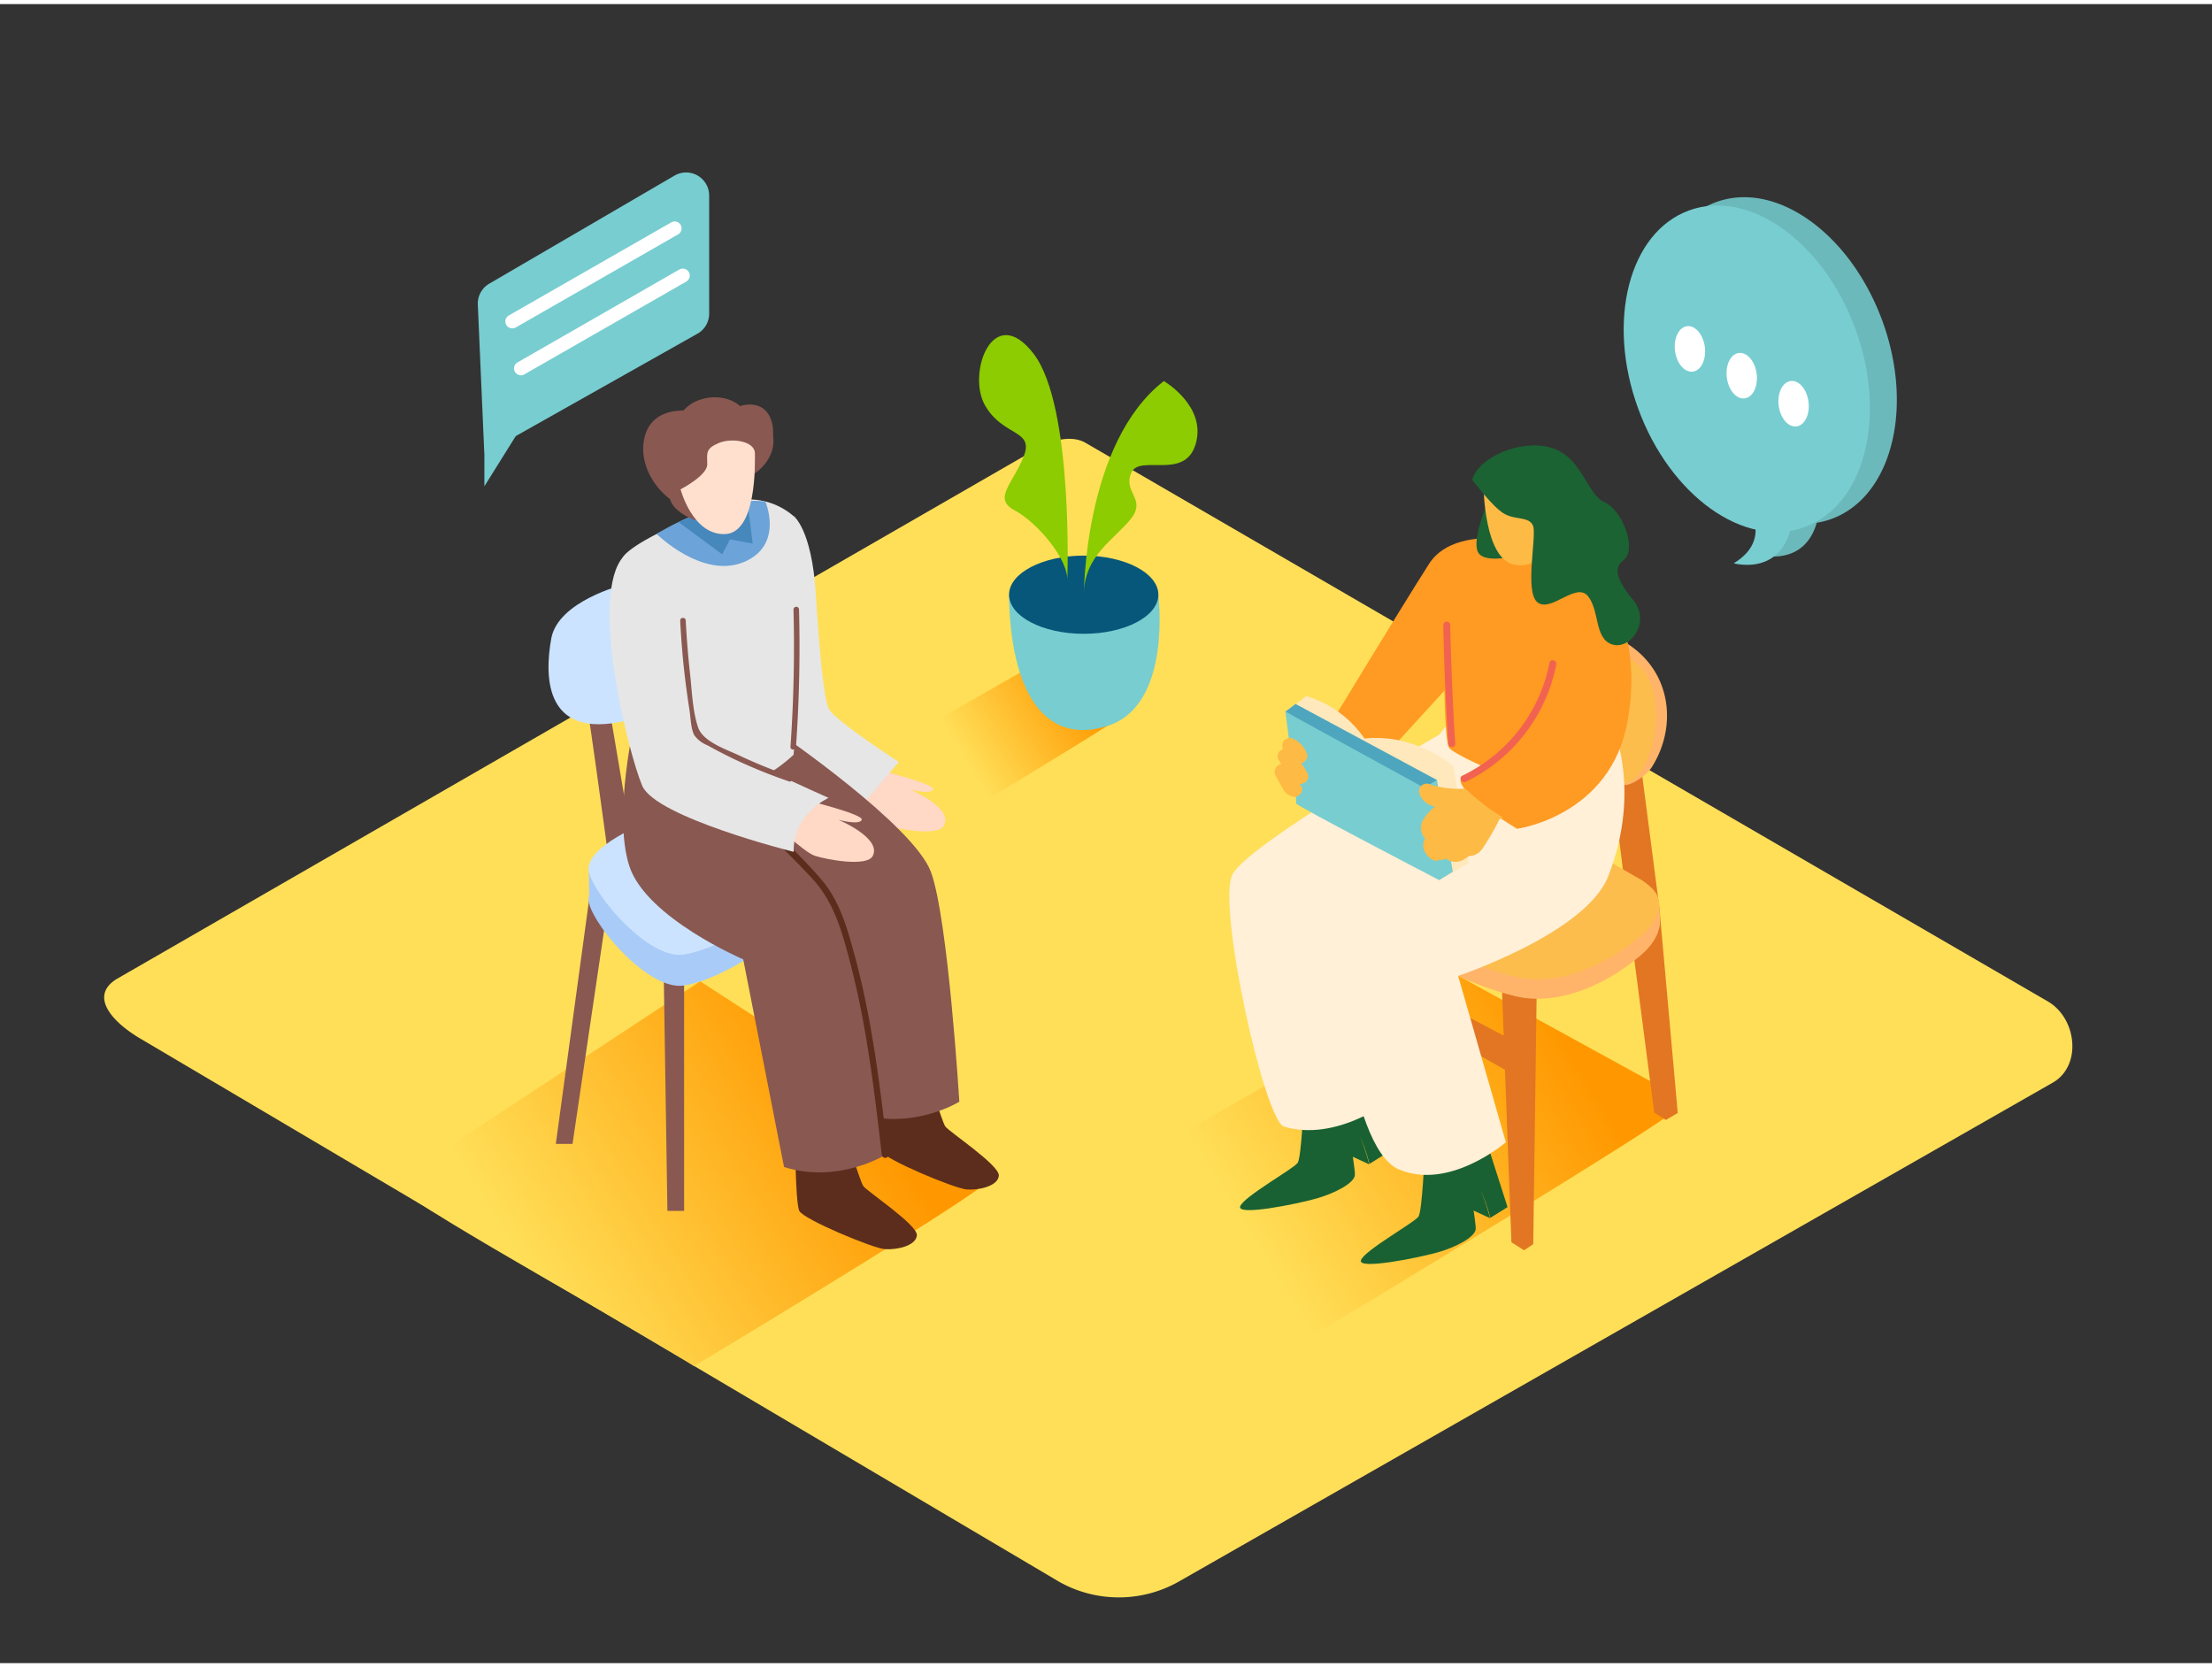 <svg id="Layer_2" data-name="Layer 2" xmlns="http://www.w3.org/2000/svg" xmlns:xlink="http://www.w3.org/1999/xlink" viewBox="0 0 400 300" width="406" height="306" class="illustration styles_illustrationTablet__1DWOa"><rect x="0" y="0" width="400" height="300" fill="#333333" stroke="none"/><defs><linearGradient id="linear-gradient" x1="174.35" y1="136.44" x2="196.6" y2="122.58" gradientUnits="userSpaceOnUse"><stop offset="0" stop-color="#ffdf58"></stop><stop offset="0.99" stop-color="#ff9800"></stop></linearGradient><linearGradient id="linear-gradient-2" x1="96.07" y1="230.41" x2="154.57" y2="193.97" xlink:href="#linear-gradient"></linearGradient><linearGradient id="linear-gradient-3" x1="225.82" y1="222.33" x2="282.94" y2="186.76" xlink:href="#linear-gradient"></linearGradient></defs><title>PP</title><path d="M191.53,285.29l-165.77-98c-5.28-3-9.8-7.83-4.66-11L187.47,80.42c2.5-1.55,6.29-2.56,8.82-1.09l174,101c5.28,3.06,6.22,11.63.94,14.69L213.38,285.13A22,22,0,0,1,191.53,285.29Z" fill="#ffdf58"></path><path d="M177.78,144.27c6-3.57,25.19-15.24,26.62-16.53l-.34-1.26-15-8.21-23.31,13.29C168.56,133.9,174.77,142.22,177.78,144.27Z" fill="url(#linear-gradient)"></path><path d="M125.5,246.29c15.31-9.17,49.37-29.95,53-33.26l-.88-3.24-51-33.08L70.9,213.35C78,219.36,117.77,241,125.5,246.29Z" fill="url(#linear-gradient-2)"></path><path d="M234.62,242.43c15.31-9.17,64.67-39.12,68.35-42.42l-.88-3.24-38.41-21.07-59.84,34.12C211,215.81,226.89,237.17,234.62,242.43Z" fill="url(#linear-gradient-3)"></path><polyline points="246.53 173.18 272.88 187.04 273.65 193.55 245.79 177.82" fill="#e27623"></polyline><path d="M245.46,162.56l-10.85,39.12,2,1.15a12.37,12.37,0,0,0,1.48-.92c.58-.45,14.08-41.12,14.08-41.12" fill="#e27623"></path><polyline points="270.49 154.93 277.89 178.03 277.26 224.24 275.6 225.34 273.31 223.9 271.6 178.01 264.91 154.93" fill="#e27623"></polyline><path d="M241.41,152.16s-.82,5.12.94,8,6.43-4.23,6.43-4.23" fill="#ffb469"></path><polyline points="265.96 124.23 264.91 142.94 269.82 145.49 270.73 125.43" fill="#ca6b00"></polyline><polyline points="296.77 138.01 300.06 163.31 303.39 200.52 301.25 201.78 299.13 200.45 294.38 163.88 291.19 138.01" fill="#e27623"></polyline><path d="M293.44,141.16c1.38.42,4.35-1.75,5.24-3.15,4.86-7.64,3.46-18-5.29-22.87-3.88-2.14-7.88-4.28-11.73-6.48-3.43-2-7.06-3.63-10.38-5.76a7.61,7.61,0,0,0-1.38-.76,4.72,4.72,0,0,0-5,1.7" fill="#ffb469"></path><path d="M293.79,140.84c2.34-.08,3.69-3.18,4.38-5,1.9-5,2.27-14.56-3.45-17.42a.69.69,0,0,1-.41-.55l-11-6.34-8.49-4.9c-1.48-.86-2.89-1.83-4.37-2.69s-2.95-1.86-4.58-.88c-1.79,1.08-2,3.11-2.32,5a30.33,30.33,0,0,0,.68,13.13c.89,2.84,3.14,4.79,5.64,6.24l7.89,4.57,14.62,8.43a3.11,3.11,0,0,0,.75.35A2.18,2.18,0,0,0,293.79,140.84Z" fill="#fcbd4c"></path><path d="M295.39,161.09l.45.26a11,11,0,0,1,3.27,2.47c2.22,2.78.07,6-2.12,7.91-5.95,5.28-15,9.61-23,7.66-7-1.7-13.56-5-19.72-8.68-5-3-11.35-6.69-12.67-13A9.05,9.05,0,0,1,244,150c12.66-14.67,30.46-.9,43,6.28Z" fill="#ffb469"></path><path d="M299.78,161.67c.1.1.66,4.15.26,5.36a15.11,15.11,0,0,1-3.63,5.2c-1.48,1.19-.59-7.09-.59-7.09" fill="#ffb469"></path><path d="M295.39,157.57l.45.26a11,11,0,0,1,3.27,2.47c2.22,2.78.07,6-2.12,7.91-5.95,5.28-15,9.61-23,7.66-7-1.7-13.56-5-19.72-8.68-5-3-11.35-6.69-12.67-13a9.05,9.05,0,0,1,2.39-7.79c12.66-14.67,30.46-.9,43,6.28Z" fill="#fcbd4c"></path><path d="M269.45,219.54l-4.81-2.21s-.47-4.17,1.15-5S269.45,219.54,269.45,219.54Z" fill="#196132"></path><path d="M257.62,207.92s-.43,10.27-1.11,11.33-9.69,6.05-10.4,7.87,10.17-.38,13.74-1.36,6.86-2.85,7-4.2-1.51-8.2-.18-8.08,2.83,6,2.83,6l3.11-1.94L265,193.74" fill="#196132"></path><path d="M247.61,209.81l-4.81-2.21s-.47-4.17,1.15-5S247.61,209.81,247.61,209.81Z" fill="#196132"></path><path d="M235.78,198.19s-.43,10.27-1.11,11.33-9.69,6.05-10.4,7.87S234.44,217,238,216s6.86-2.85,7-4.2-1.51-8.2-.18-8.08,2.83,6,2.83,6l3.11-1.94L243.21,184" fill="#196132"></path><path d="M269.41,120.46c1.71,1.57,6.11,23.81,3.75,34.6s-28.31,15.84-28.31,15.84l6.73,27.19s-9.81,7.77-19.41,4.89c-3.46-1-12.19-40.09-9.28-45.63s37.36-25.23,37.36-25.23" fill="#fff0d7"></path><path d="M290.15,128.15c1.71,1.57,6.79,14,.66,29.58-4,10.27-27.13,18-27.13,18l8.63,30.08s-10.21,8.85-19.41,4.89-12.58-41.09-9.67-46.63,32.71-25.46,32.71-25.46" fill="#fff0d7"></path><path d="M281.2,98.3s17.39,6.77,13.13,31.28c-3,17.27-20,19.55-20,19.55S263,142.35,264.2,140l15-8.24-17.37-8.3L249.7,136.71l-9-6.7s12.35-20.37,17.72-28.79S281.2,98.3,281.2,98.3Z" fill="#ff9a22"></path><line x1="232.44" y1="127.95" x2="233.97" y2="126.39" fill="#fff7f0"></line><path d="M259.85,140.32l3-2.51s-6.9-6-16.11-5a19.39,19.39,0,0,0-10.53-7.67L232.44,128" fill="#ffe8bc"></path><polyline points="262.83 137.81 265.62 155.31 260.26 158.41 255.63 142.46" fill="#ffe8bc"></polyline><path d="M259.85,140.32l2.87,16.57-2.47,1.52s-26.13-13.6-25.88-13.87S232.44,128,232.44,128" fill="#78cdd0"></path><polygon points="234.28 126.56 259.85 140.32 257.51 141.7 232.44 127.95 234.28 126.56" fill="#78cdd0"></polygon><polygon points="234.28 126.56 259.85 140.32 257.51 141.7 232.44 127.95 234.28 126.56" fill="#1371a5" opacity="0.42"></polygon><path d="M256.65,142.7A1.38,1.38,0,0,1,258.3,141a16.83,16.83,0,0,0,6.17.89,1.27,1.27,0,0,1,.65.14l.06,0a37.41,37.41,0,0,0,6.64,5.07l-.7.34a41.14,41.14,0,0,1-3.1,5.35,3,3,0,0,1-2.39,1.27,7.55,7.55,0,0,1-1,.66,2.83,2.83,0,0,1-3.17-.21,1.5,1.5,0,0,1-1.09.22,1.44,1.44,0,0,1-1.55-.12c-1.24-.92-1.91-2.35-1.11-3.7a2.88,2.88,0,0,1-.19-3.66,8.73,8.73,0,0,1,2-2.15A3.56,3.56,0,0,1,256.65,142.7Z" fill="#fdba45"></path><path d="M231.7,137.42c-.15-.23-.31-.46-.45-.69a1.3,1.3,0,0,1,.58-1.9,1.5,1.5,0,0,1,.18-.18,1.38,1.38,0,0,1,.52-1.75,1.4,1.4,0,0,1,1.29-.06,1.21,1.21,0,0,1,.35.14,5.25,5.25,0,0,1,2.17,2.56,1.37,1.37,0,0,1-.59,1.56,1.45,1.45,0,0,1-.47.17h0a8.44,8.44,0,0,1,1.21,2c.38,1-.59,1.82-1.47,1.76l.21.28c.78,1-.44,2.32-1.5,2A2.85,2.85,0,0,1,232,141.9c-.46-.79-.91-1.6-1.34-2.41A1.44,1.44,0,0,1,231.7,137.42Z" fill="#fdba45"></path><path d="M261.13,117.25s-.07,15.51.89,17.18,17.49,8.27,17.49,8.27l9.86-13Z" fill="#ff9a22"></path><path d="M268.86,90.53s-2.75,6.36-1.58,8.59,7.2.55,7.2.55" fill="#1b6333"></path><path d="M268.28,87.33s.1,12.77,5.39,14,7.9-5.29,7.9-5.29.87-8.64-.87-10.41S271,83.65,268.28,87.33Z" fill="#fdba45"></path><path d="M266.22,86s3.64,4.92,5.76,6.14,4.47.45,5.23,2.16-1.61,12,.83,13.89,7-3.79,9.13-1.11,1.12,7.7,4.39,8.72,7-4.07,3.79-8-3.52-5.88-1.78-7.23c2.6-2-.29-9.18-3.41-10.48s-4.11-8.28-9.69-9.88S267.33,82,266.22,86Z" fill="#1b6333"></path><path d="M262.25,112.3q.23,10.73.9,21.44c.05.81-1.21.84-1.26,0q-.68-10.71-.9-21.44A.63.63,0,0,1,262.25,112.3Z" fill="#f26250"></path><path d="M264.43,139.53a28.79,28.79,0,0,0,15.77-20.42c.16-.8,1.38-.49,1.23.31a30,30,0,0,1-16.34,21.19C264.37,141,263.7,139.88,264.43,139.53Z" fill="#f26250"></path><path d="M157.43,138.13s11.68,2.81,11.29,3.86-4.22,0-4.22,0,7.83,3.27,6.23,6.51c-1,2.1-8.47.67-10.49,0s-7.52-6-7.52-6Z" fill="#ffd8c6"></path><path d="M143.51,92.58s3.26,2.32,4,13.91,1.46,18.85,2.34,20.89,12.68,9.67,12.68,9.67l-5.82,6.81-17.77-10.81" fill="#e6e6e6"></path><polyline points="123.71 177.47 123.71 218.23 120.69 218.23 120.04 176.41" fill="#895851"></polyline><polyline points="106.55 161.79 100.51 206.11 103.53 206.11 109.84 163.43" fill="#895851"></polyline><path d="M167.49,192.78s2.81,9.22,3.44,10.16,9.84,7,9.69,8.91-3.63,2.66-5.8,2.5-14.67-5.37-15.45-6.9-.78-14.66-.78-14.66Z" fill="#5c2d1d"></path><path d="M152.67,203.57s2.81,9.22,3.44,10.16,9.84,7,9.69,8.91-3.63,2.66-5.8,2.5-14.67-5.37-15.45-6.9-.78-14.66-.78-14.66Z" fill="#5c2d1d"></path><path d="M104.91,119.65c.8,2.24,5.32,36.24,5.32,36.24l4.54-1.52-5.92-34.9" fill="#895851"></path><polyline points="106.55 161.79 106.47 156.31 111.32 157.97 109.84 163.43" fill="#a9cbf8"></polyline><path d="M117.51,153.31s-12.17,4.67-11,9.27,10.94,15.86,17.16,14.89,13.82-6.39,13.82-6.39" fill="#a9cbf8"></path><path d="M117.51,147.71s-12.17,4.67-11,9.27,10.94,15.86,17.16,14.89,13.82-6.39,13.82-6.39" fill="#cbe3ff"></path><path d="M112.69,105s-11.76,2.93-13,9.7S98.2,134,114.9,129.13s8.81-17.39,8.81-17.39" fill="#cbe3ff"></path><path d="M141.16,132s24.07,16.52,27.18,24.93,5.14,41.55,5.14,41.55-8.42,5.23-18.22,2.15l-7.38-37.55s-17.5-7.48-20.58-16.82,1.07-26.79,1.07-26.79" fill="#895851"></path><path d="M127.68,141.65s24.07,16.52,27.18,24.93S160,208.14,160,208.14s-8.42,5.23-18.22,2.15l-7.38-37.55s-17.5-7.48-20.58-16.82,1.07-26.79,1.07-26.79" fill="#895851"></path><path d="M118.11,142c-4.11-10-7.82-39-5.34-42.15,2.91-3.74,19.45-9.84,19.45-9.84a12.29,12.29,0,0,1,11.28,2.58c4,3.41,1.19,29.88,0,43.16C136.5,142.23,128.2,143.82,118.11,142Z" fill="#e6e6e6"></path><path d="M135.36,145c4.33,4.33,9,8.49,13,13.1,3.5,4,4.88,9.08,6.24,14.12,3.17,11.73,4.58,23.83,6,35.87.09.73-1.06.72-1.14,0-1.35-11.58-2.72-23.21-5.66-34.52-1.45-5.54-2.89-11.06-6.86-15.37s-8.24-8.28-12.36-12.4A.57.57,0,0,1,135.36,145Z" fill="#5c2d1d"></path><path d="M144.54,143.64s11.68,2.81,11.29,3.86-4.22,0-4.22,0,7.83,3.27,6.23,6.51c-1,2.1-8.47.67-10.49,0s-7.52-6-7.52-6Z" fill="#ffd8c6"></path><path d="M123.71,111.74s2.51,18.18,4.42,20.63,21.7,11.17,21.7,11.17-6.46,2.9-6.31,9.76c0,0-24.92-6.22-27.38-11.94s-9.72-34.52-3.36-41.51S123.71,111.74,123.71,111.74Z" fill="#e6e6e6"></path><path d="M138.4,89.94s3.44,8-4,11-15.67-5.13-15.67-5.13S129.79,88.84,138.4,89.94Z" fill="#6ca3d8"></path><path d="M125.57,92.5l-2.86,1.17,7.89,5.83L132,96.79l4.11.76s-.84-7.14-1-7.3S125.57,92.5,125.57,92.5Z" fill="#4687bc"></path><path d="M116.52,78.49c.83-3.68,3.76-5,7.07-5a7.1,7.1,0,0,1,2.15-1.61c2.52-1.2,6-1.07,8.1.82a5.21,5.21,0,0,1,2.61-.21c2.6.49,3.43,3,3.35,5.31,0,.09,0,.18,0,.28.59,4-2.89,6.46-2.89,6.46l-11,8.81a9.18,9.18,0,0,1-3.94-2.38,4.87,4.87,0,0,1-.85-1.52,1.91,1.91,0,0,1-.3-.2C117.69,86.68,115.61,82.52,116.52,78.49Z" fill="#895851"></path><path d="M136.51,81.3c0,1.38.43,14.38-5.44,14.54s-8-8.1-8-8.1,4.82-2.48,4.82-4.49-.39-2.81,2-3.85S136.57,79,136.51,81.3Z" fill="#ffe0ce"></path><path d="M209.46,106.8s2.55,19.82-9,23.66-17.78-6.14-18-23.66" fill="#78cdd0"></path><ellipse cx="195.97" cy="106.8" rx="13.5" ry="7.07" fill="#06577a"></ellipse><path d="M196,106.8s0-27.46,14.46-38.63c0,0,7.71,4.46,5.78,11.3S206,81.23,204.54,84.82s2.84,4.64-.07,8.3S196,99.73,196,106.8Z" fill="#8ccc00"></path><path d="M193,104.48s1.19-31.84-6.11-41.28-12.07,3.53-8.79,9.32,9,4.34,7,9.32-5.62,7.58-1.6,9.72S193.33,100.43,193,104.48Z" fill="#8ccc00"></path><path d="M126,59.67A4.16,4.16,0,0,0,128.24,56V34.61A4.17,4.17,0,0,0,122,31L88.47,50.56a4.17,4.17,0,0,0-2.07,3.7l1.18,27.06Z" fill="#78cdd0"></path><polyline points="87.59 81.31 87.59 87.2 95.57 74.42" fill="#78cdd0"></polyline><line x1="92.65" y1="57.39" x2="122" y2="40.56" fill="#ffac99"></line><path d="M93.28,58.47l29.35-16.83a1.25,1.25,0,0,0-1.26-2.16L92,56.31a1.25,1.25,0,0,0,1.26,2.16Z" fill="#fff"></path><line x1="94.12" y1="65.93" x2="123.47" y2="49.1" fill="#ffac99"></line><path d="M94.75,67,124.1,50.18A1.25,1.25,0,0,0,122.84,48L93.49,64.85A1.25,1.25,0,0,0,94.75,67Z" fill="#fff"></path><path d="M310.28,35.83c10.86-4,24.33,5.65,30.11,21.46s1.65,31.85-9.21,35.81a14.6,14.6,0,0,1-2.66.69c-2.29,8-10.18,5.84-10.18,5.84,3.13-1.88,4-4.14,4-6.08-8.5-2-17-10.23-21.22-21.91C295.3,55.83,299.42,39.79,310.28,35.83Z" fill="#78cdd0"></path><path d="M310.28,35.83c10.86-4,24.33,5.65,30.11,21.46s1.65,31.85-9.21,35.81a14.6,14.6,0,0,1-2.66.69c-2.29,8-10.18,5.84-10.18,5.84,3.13-1.88,4-4.14,4-6.08-8.5-2-17-10.23-21.22-21.91C295.3,55.83,299.42,39.79,310.28,35.83Z" opacity="0.1"></path><ellipse cx="315.88" cy="65.95" rx="20.92" ry="30.48" transform="translate(-3.47 112.29) rotate(-20.05)" fill="#78cdd0"></ellipse><path d="M316,90.62s4.61,6.23-2.49,10.5c0,0,10.61,3,10.8-10.5" fill="#78cdd0"></path><ellipse cx="305.59" cy="62.33" rx="2.72" ry="4.14" transform="translate(-5.44 39.36) rotate(-7.3)" fill="#fff"></ellipse><ellipse cx="314.96" cy="67.17" rx="2.72" ry="4.14" transform="translate(-5.98 40.59) rotate(-7.3)" fill="#fff"></ellipse><ellipse cx="324.34" cy="72.23" rx="2.72" ry="4.14" transform="translate(-6.55 41.83) rotate(-7.3)" fill="#fff"></ellipse><path d="M143.49,109.48q.32,12.44-.55,24.86c0,.64,1,.59,1,0q.87-12.42.55-24.86A.5.5,0,0,0,143.49,109.48Z" fill="#895851"></path><path d="M142.91,139.62a92,92,0,0,1-9.19-3.73c-2.39-1.13-6.63-2.49-7.5-5.15-1-3-1.1-6.67-1.45-9.77s-.6-6.33-.77-9.5c0-.64-1-.64-1,0,.2,3.81.51,7.61,1,11.4q.31,2.43.69,4.85c.21,1.3.22,3.34.88,4.51a5.32,5.32,0,0,0,2.36,1.8q2.4,1.34,4.87,2.52a94.11,94.11,0,0,0,9.85,4C143.25,140.8,143.51,139.83,142.91,139.62Z" fill="#895851"></path></svg>